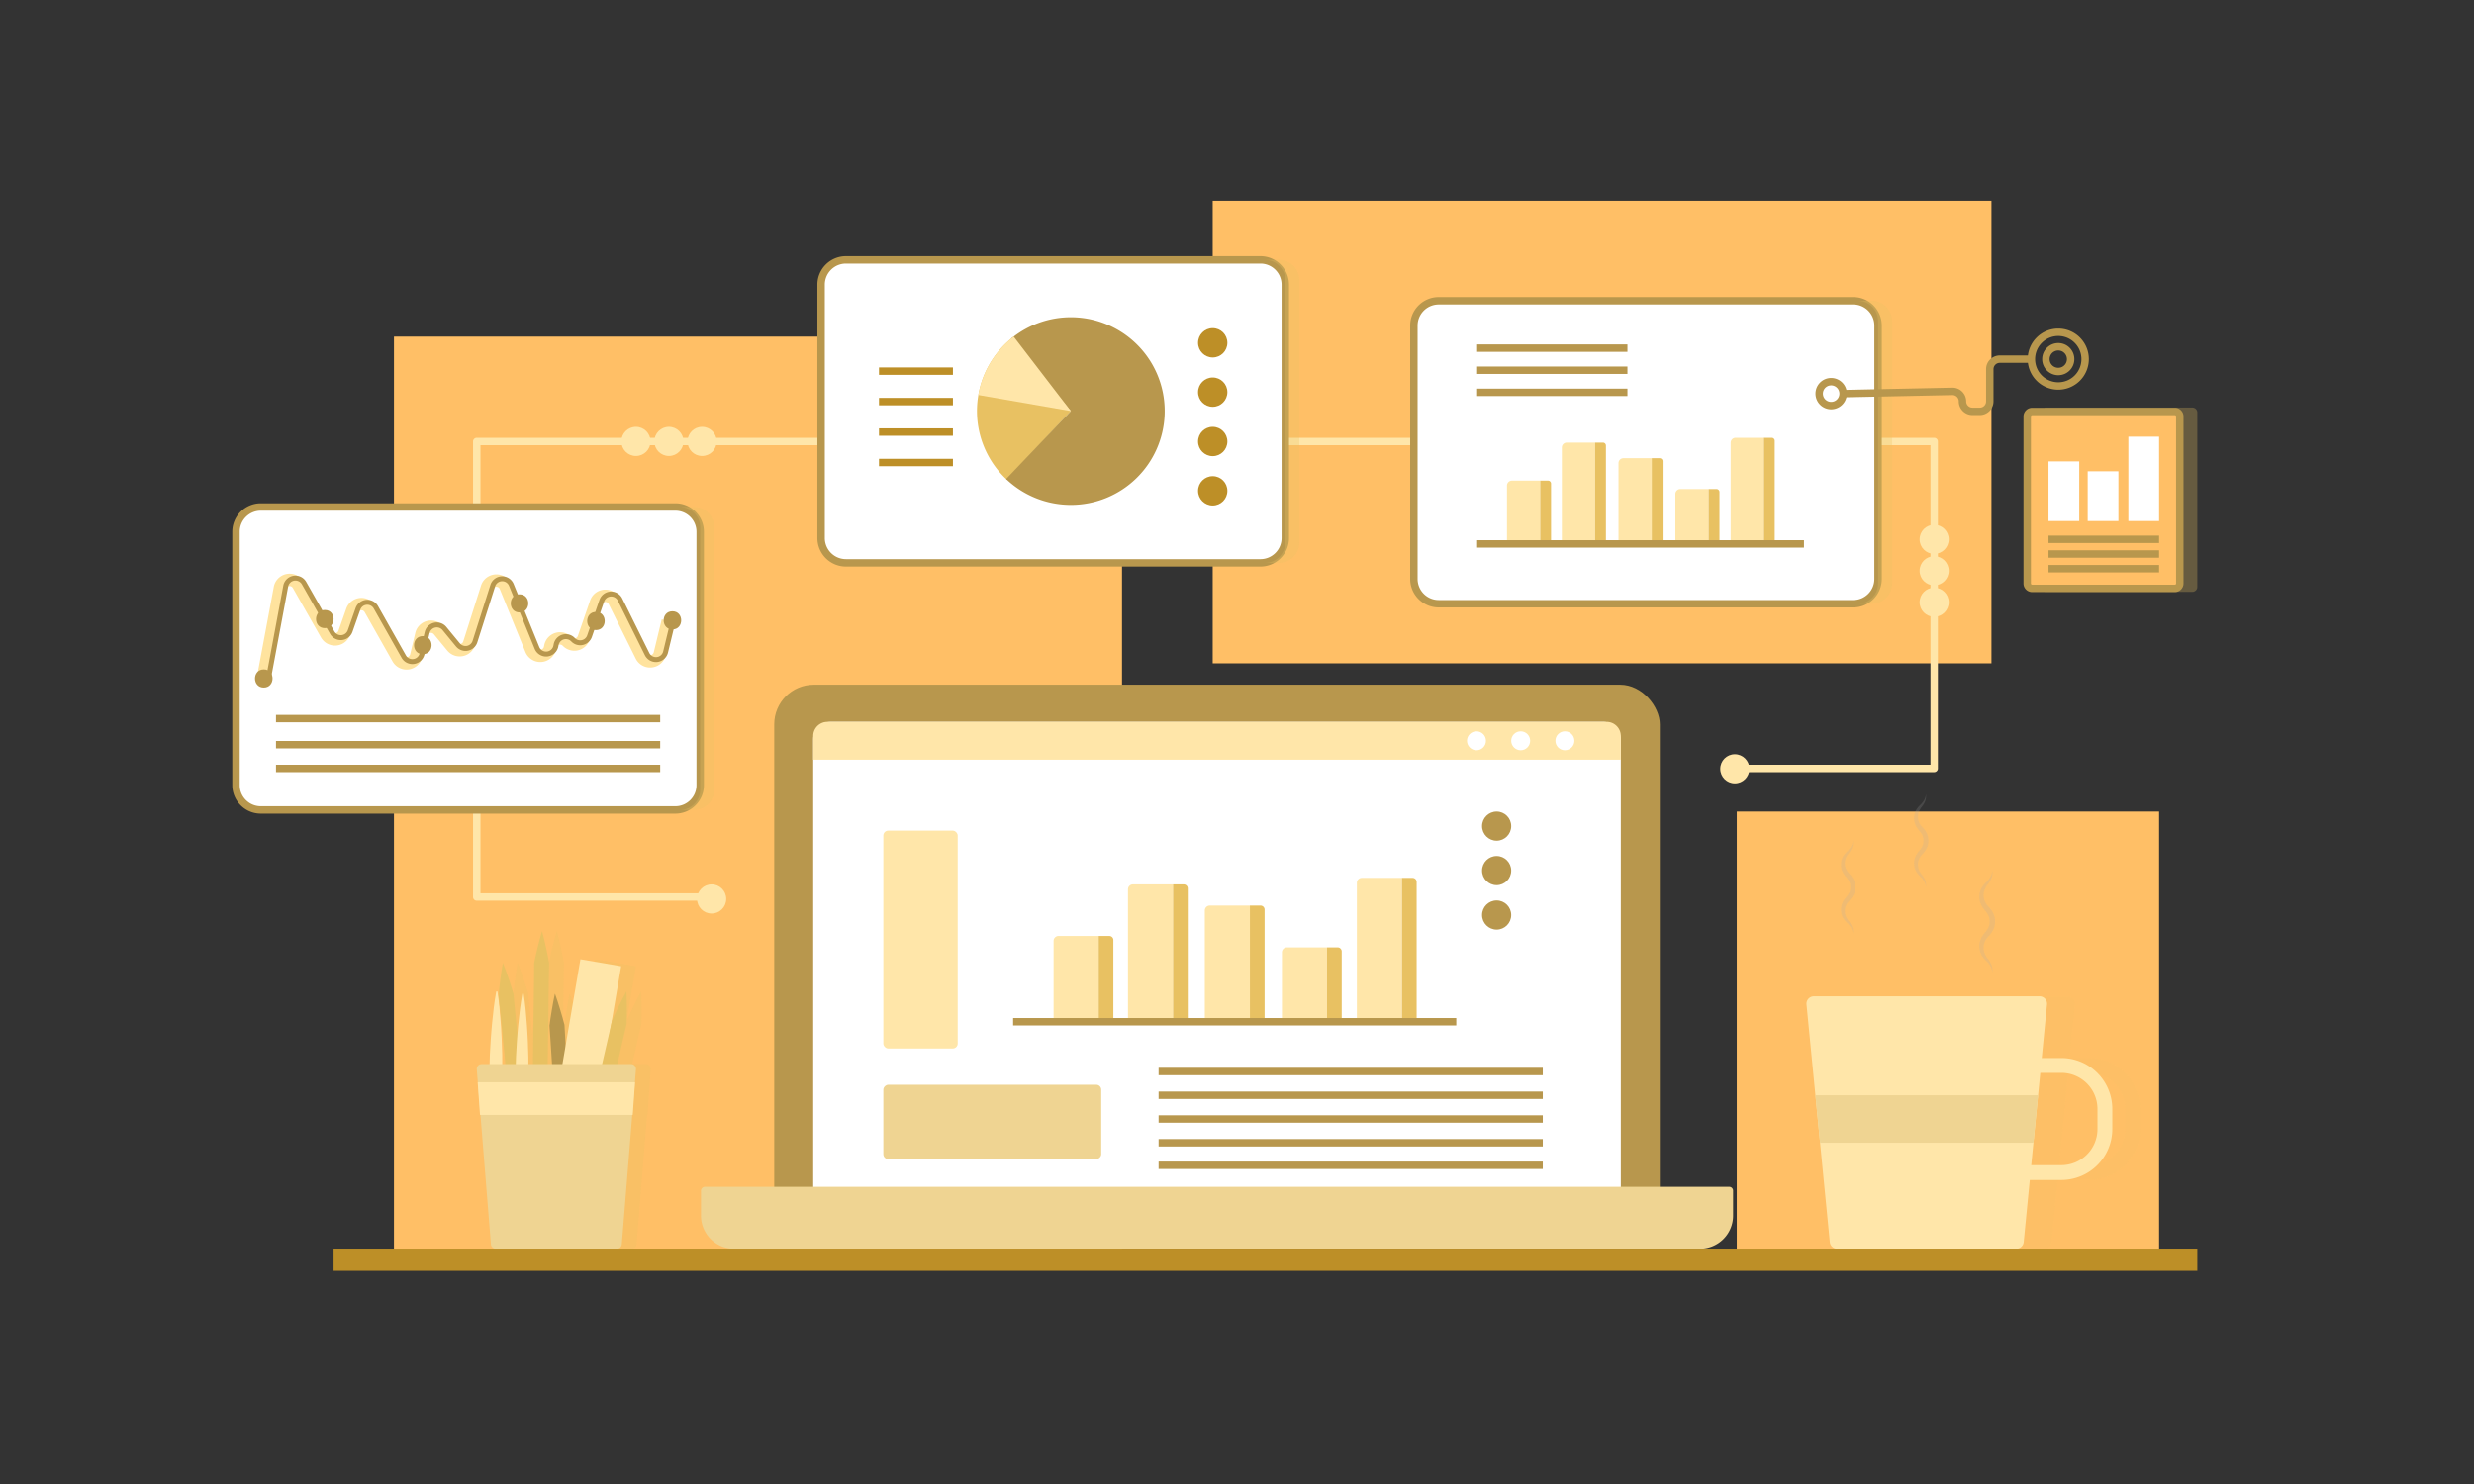 <svg xmlns="http://www.w3.org/2000/svg" viewBox="0 0 1000 600" id="Analytics"><rect x="0" y="0" width="1000" height="600" fill="#333333" stroke="none"/><rect width="294.282" height="375.751" x="159.242" y="136.1" fill="#ffbf66" class="colord9ebff svgShape"></rect><rect width="314.773" height="187.031" x="490.187" y="81.172" fill="#ffbf66" class="colord9ebff svgShape"></rect><rect width="170.704" height="183.72" x="702.012" y="328.131" fill="#ffbf66" class="colord9ebff svgShape"></rect><path fill="#ffe6a9" d="M288.702,364.167H192.712a1.5,1.5,0,0,1-1.5-1.5V178.505a1.5,1.5,0,0,1,1.5-1.5H781.806a1.5,1.5,0,0,1,1.5,1.5V310.703a1.5,1.5,0,0,1-1.5,1.5h-82.267a1.5,1.5,0,0,1,0-3h80.767V180.005H194.212v181.163h94.49a1.5,1.5,0,0,1,0,3Z" class="colora9c0ff svgShape"></path><g opacity=".28" fill="#000000" class="color000000 svgShape"><path fill="#e8c162" d="M886.166,239.293h-59.68v-74.52h59.68a2,2,0,0,1,2,2v70.52A2,2,0,0,1,886.166,239.293Z" class="color6299e8 svgShape"></path></g><rect width="61.68" height="71.52" x="819.406" y="166.373" fill="#ffbf66" rx="2" class="colord9ebff svgShape"></rect><rect width="357.964" height="228.036" x="312.949" y="276.836" fill="#b8974d" rx="16" class="color4d76b8 svgShape"></rect><rect width="326.44" height="197.985" x="328.711" y="291.862" fill="#ffffff" rx="7" class="colorffffff svgShape"></rect><rect width="187.628" height="122.497" x="331.893" y="105.073" fill="#ffffff" rx="10.026" class="colorffffff svgShape"></rect><rect width="187.628" height="122.497" x="571.501" y="121.604" fill="#ffffff" rx="10.026" class="colorffffff svgShape"></rect><rect width="187.628" height="122.497" x="95.394" y="204.982" fill="#ffffff" rx="10.026" class="colorffffff svgShape"></rect><path fill="#b8974d" d="M509.495,229.069H341.919A11.54,11.54,0,0,1,330.393,217.543V115.099A11.54,11.54,0,0,1,341.919,103.573H509.495A11.54,11.54,0,0,1,521.021,115.099V217.543A11.54,11.54,0,0,1,509.495,229.069ZM341.919,106.573a8.536,8.536,0,0,0-8.526,8.526V217.543a8.536,8.536,0,0,0,8.526,8.526H509.495A8.536,8.536,0,0,0,518.021,217.543V115.099a8.536,8.536,0,0,0-8.526-8.526Z" class="color4d76b8 svgShape"></path><g opacity=".28" fill="#000000" class="color000000 svgShape"><path fill="#e8c162" d="M516.995,105.073h-5.68a8.205,8.205,0,0,1,8.205,8.205V219.364a8.205,8.205,0,0,1-8.205,8.205h5.68a8.205,8.205,0,0,0,8.205-8.205V113.278A8.205,8.205,0,0,0,516.995,105.073Z" class="color6299e8 svgShape"></path></g><path fill="#b8974d" d="M749.103,245.601H581.527A11.539,11.539,0,0,1,570.001,234.075V131.63A11.54,11.54,0,0,1,581.527,120.104H749.103a11.54,11.54,0,0,1,11.526,11.526V234.075A11.539,11.539,0,0,1,749.103,245.601ZM581.527,123.104a8.536,8.536,0,0,0-8.526,8.526V234.075a8.536,8.536,0,0,0,8.526,8.526H749.103a8.536,8.536,0,0,0,8.526-8.526V131.63A8.536,8.536,0,0,0,749.103,123.104Z" class="color4d76b8 svgShape"></path><g opacity=".28" fill="#000000" class="color000000 svgShape"><path fill="#e8c162" d="M756.604,121.604h-5.68a8.205,8.205,0,0,1,8.205,8.205V235.895a8.205,8.205,0,0,1-8.205,8.205h5.68a8.205,8.205,0,0,0,8.205-8.205V129.81A8.205,8.205,0,0,0,756.604,121.604Z" class="color6299e8 svgShape"></path></g><path fill="#b8974d" d="M272.997,328.979H105.42A11.54,11.54,0,0,1,93.894,317.452V215.008a11.539,11.539,0,0,1,11.526-11.526H272.997a11.539,11.539,0,0,1,11.526,11.526V317.452A11.539,11.539,0,0,1,272.997,328.979ZM105.42,206.482a8.536,8.536,0,0,0-8.526,8.526V317.452a8.536,8.536,0,0,0,8.526,8.526H272.997a8.536,8.536,0,0,0,8.526-8.526V215.008a8.536,8.536,0,0,0-8.526-8.526Z" class="color4d76b8 svgShape"></path><g opacity=".28" fill="#000000" class="color000000 svgShape"><path fill="#e8c162" d="M280.497,204.982h-5.68a8.205,8.205,0,0,1,8.205,8.205V319.273a8.205,8.205,0,0,1-8.205,8.205h5.68a8.205,8.205,0,0,0,8.205-8.205V213.187A8.205,8.205,0,0,0,280.497,204.982Z" class="color6299e8 svgShape"></path></g><path fill="#ffe6a9" d="M649.422,291.862H334.44a5.729,5.729,0,0,0-5.729,5.729v9.592H655.151v-9.592A5.729,5.729,0,0,0,649.422,291.862Z" class="colora9c0ff svgShape"></path><circle cx="632.547" cy="299.522" r="3.83" fill="#ffffff" class="colorffffff svgShape"></circle><circle cx="614.673" cy="299.522" r="3.83" fill="#ffffff" class="colorffffff svgShape"></circle><circle cx="596.8" cy="299.522" r="3.83" fill="#ffffff" class="colorffffff svgShape"></circle><path fill="#efd492" d="M687.134,504.873h-390.405a13.389,13.389,0,0,1-13.389-13.389v-10a1.637,1.637,0,0,1,1.637-1.637H698.886a1.558,1.558,0,0,1,1.637,1.542v10.095A13.389,13.389,0,0,1,687.134,504.873Z" class="color92b1ef svgShape"></path><path fill="#b8974d" d="M740.166 165.491a6.335 6.335 0 116.335-6.335A6.342 6.342 0 01740.166 165.491zm0-9.669a3.335 3.335 0 103.335 3.334A3.338 3.338 0 00740.166 155.821zM831.96 157.561a12.36 12.36 0 1112.36-12.36A12.374 12.374 0 01831.96 157.561zm0-21.72a9.36 9.36 0 109.36 9.36A9.371 9.371 0 00831.96 135.841z" class="color4d76b8 svgShape"></path><path fill="#b8974d" d="M831.96 151.701a6.5 6.5 0 116.5-6.5A6.508 6.508 0 01831.96 151.701zm0-10a3.5 3.5 0 103.5 3.5A3.504 3.504 0 00831.96 141.701zM800.246 167.821h-2.959a5.547 5.547 0 01-5.541-5.54 2.54 2.54 0 00-2.592-2.54l-44.122.914-.062-2.999 44.122-.914a5.539 5.539 0 015.655 5.539 2.543 2.543 0 002.541 2.54h2.959a2.543 2.543 0 002.54-2.54V149.241a5.547 5.547 0 015.541-5.54h13.479v3H808.326a2.543 2.543 0 00-2.541 2.54v13.04A5.546 5.546 0 01800.246 167.821z" class="color4d76b8 svgShape"></path><path fill="#ffe39e" d="M108.615,275.505l-4.915-.918,6.972-37.322a6.502,6.502,0,0,1,12.042-2.02l11.384,20.017a1.501,1.501,0,0,0,2.721-.244l3.144-8.938a6.501,6.501,0,0,1,11.793-1.042l11.263,19.927a1.502,1.502,0,0,0,2.767-.388l2.091-8.714a6.502,6.502,0,0,1,11.342-2.614l5.438,6.607a1.502,1.502,0,0,0,2.59-.499l7.188-22.597a6.502,6.502,0,0,1,12.218-.479l10.354,25.456a1.502,1.502,0,0,0,2.864-.273l.121-.607a6.501,6.501,0,0,1,11.087-3.215,1.501,1.501,0,0,0,2.507-.544L238.537,242.77a6.501,6.501,0,0,1,11.97-.764l10.938,22.067a1.501,1.501,0,0,0,2.805-.314l3.224-13.335,4.86,1.175-3.224,13.335a6.501,6.501,0,0,1-12.145,1.36l-10.938-22.068a1.501,1.501,0,0,0-2.765.176L238.313,258.729a6.501,6.501,0,0,1-10.855,2.358,1.502,1.502,0,0,0-2.561.743l-.121.607a6.502,6.502,0,0,1-12.399,1.184L202.023,238.166a1.502,1.502,0,0,0-2.822.111l-7.188,22.597a6.502,6.502,0,0,1-11.215,2.161l-5.438-6.607a1.501,1.501,0,0,0-2.62.604l-2.091,8.714a6.502,6.502,0,0,1-11.982,1.682l-11.263-19.927a1.502,1.502,0,0,0-2.724.241l-3.144,8.937a6.501,6.501,0,0,1-11.785,1.057l-11.384-20.017a1.501,1.501,0,0,0-2.781.466Z" class="colore8e8e8 svgShape"></path><path fill="#b8974d" d="M109.496,274.508l-1.966-.367,6.972-37.321a5.001,5.001,0,0,1,9.264-1.554l11.384,20.017a3.002,3.002,0,0,0,5.441-.488l3.144-8.937a5.001,5.001,0,0,1,9.072-.802l11.263,19.927a3.002,3.002,0,0,0,5.532-.776l2.091-8.713a5.001,5.001,0,0,1,8.725-2.011l5.438,6.606a3.001,3.001,0,0,0,5.177-.998l7.188-22.597a5.002,5.002,0,0,1,9.399-.368l10.354,25.456a3.001,3.001,0,0,0,5.724-.546l.121-.609a5.002,5.002,0,0,1,8.529-2.473,3.001,3.001,0,0,0,5.012-1.088l4.949-14.326a5.002,5.002,0,0,1,9.209-.588l10.938,22.068a3.001,3.001,0,0,0,5.606-.627l3.224-13.335,1.944.47-3.224,13.335a5.001,5.001,0,0,1-9.343,1.046l-10.938-22.068a3.002,3.002,0,0,0-5.526.354L239.252,257.518a5.002,5.002,0,0,1-8.352,1.814,3.001,3.001,0,0,0-5.118,1.484l-.121.609a5.002,5.002,0,0,1-9.539.91l-10.354-25.456a3.001,3.001,0,0,0-5.641.221l-7.188,22.597a5.001,5.001,0,0,1-8.627,1.663l-5.438-6.607a3.002,3.002,0,0,0-5.236,1.207l-2.091,8.713a5.001,5.001,0,0,1-9.217,1.294l-11.263-19.927a3.001,3.001,0,0,0-5.444.481l-3.144,8.938a5.002,5.002,0,0,1-9.066.813l-11.384-20.018a3.002,3.002,0,0,0-5.56.933Z" class="color4d76b8 svgShape"></path><path fill="#ffe6a9" d="M131.292,252.791c3.217,0,3.223-5,0-5-3.217,0-3.223,5,0,5Z" class="colora9c0ff svgShape"></path><path fill="#b8974d" d="M131.292 253.959c4.721 0 4.728-7.336 0-7.336-4.721 0-4.728 7.336 0 7.336zM170.908 264.523c4.721 0 4.728-7.336 0-7.336-4.721 0-4.728 7.336 0 7.336zM209.996 247.62c4.721 0 4.728-7.336 0-7.336-4.721 0-4.728 7.336 0 7.336zM240.896 254.751c4.721 0 4.728-7.336 0-7.336-4.721 0-4.728 7.336 0 7.336zM271.797 254.487c4.721 0 4.728-7.336 0-7.336-4.721 0-4.728 7.336 0 7.336zM106.62 277.993c4.721 0 4.728-7.336 0-7.336-4.721 0-4.728 7.336 0 7.336z" class="color4d76b8 svgShape"></path><rect width="30.054" height="88.075" x="357.054" y="335.846" fill="#ffe6a9" rx="2" class="colora9c0ff svgShape"></rect><rect width="30.054" height="88.075" x="386.064" y="409.573" fill="#efd492" rx="2" transform="rotate(-90 401.091 453.61)" class="color92b1ef svgShape"></rect><path fill="#ffe6a9" d="M444.083,413.11H425.865V380.43a2,2,0,0,1,2-2h16.218Z" class="colora9c0ff svgShape"></path><path fill="#e8c162" d="M444.083,378.43v34.681h5.945V380.067a1.637,1.637,0,0,0-1.637-1.637Z" class="color6299e8 svgShape"></path><path fill="#ffe6a9" d="M474.154,413.11H455.936V359.578a2,2,0,0,1,2-2h16.218Z" class="colora9c0ff svgShape"></path><path fill="#e8c162" d="M474.154,357.578v55.533H480.099v-53.896a1.637,1.637,0,0,0-1.637-1.637Z" class="color6299e8 svgShape"></path><path fill="#ffe6a9" d="M505.213,413.11H486.995V368.138a2,2,0,0,1,2-2h16.218Z" class="colora9c0ff svgShape"></path><path fill="#e8c162" d="M505.213,366.138v46.972h5.945V367.775a1.637,1.637,0,0,0-1.637-1.637Z" class="color6299e8 svgShape"></path><path fill="#ffe6a9" d="M536.382,413.11H518.163V385.039a2,2,0,0,1,2-2h16.218Z" class="colora9c0ff svgShape"></path><path fill="#e8c162" d="M536.382,383.039v30.071h5.945V384.676a1.637,1.637,0,0,0-1.637-1.637Z" class="color6299e8 svgShape"></path><path fill="#ffe6a9" d="M566.672,413.11H548.454V356.944a2,2,0,0,1,2-2h16.218Z" class="colora9c0ff svgShape"></path><path fill="#e8c162" d="M566.672,354.944v58.167h5.945v-56.53a1.637,1.637,0,0,0-1.637-1.637Z" class="color6299e8 svgShape"></path><rect width="179.128" height="3" x="409.512" y="411.61" fill="#b8974d" class="color4d76b8 svgShape"></rect><path fill="#ffe6a9" d="M622.565,219.906H609.129V196.328a2,2,0,0,1,2-2h11.436Z" class="colora9c0ff svgShape"></path><path fill="#e8c162" d="M622.565,194.328v25.577h4.384V195.535a1.207,1.207,0,0,0-1.207-1.207Z" class="color6299e8 svgShape"></path><path fill="#ffe6a9" d="M644.743,219.906H631.307v-38.956a2,2,0,0,1,2-2h11.436Z" class="colora9c0ff svgShape"></path><path fill="#e8c162" d="M644.743,178.95v40.956h4.384V180.157A1.207,1.207,0,0,0,647.92,178.95Z" class="color6299e8 svgShape"></path><path fill="#ffe6a9" d="M667.649,219.906H654.213V187.263a2,2,0,0,1,2-2h11.436Z" class="colora9c0ff svgShape"></path><path fill="#e8c162" d="M667.649,185.263v34.643h4.384V186.47a1.207,1.207,0,0,0-1.207-1.207Z" class="color6299e8 svgShape"></path><path fill="#ffe6a9" d="M690.636,219.906H677.2V199.728a2,2,0,0,1,2-2h11.436Z" class="colora9c0ff svgShape"></path><path fill="#e8c162" d="M690.636,197.728v22.178h4.384V198.935a1.207,1.207,0,0,0-1.207-1.207Z" class="color6299e8 svgShape"></path><path fill="#ffe6a9" d="M712.976,219.906H699.54V179.007a2,2,0,0,1,2-2h11.436Z" class="colora9c0ff svgShape"></path><path fill="#e8c162" d="M712.976,177.007v42.899h4.384V178.214A1.207,1.207,0,0,0,716.153,177.007Z" class="color6299e8 svgShape"></path><rect width="132.108" height="3" x="597.069" y="218.406" fill="#b8974d" class="color4d76b8 svgShape"></rect><rect width="155.298" height="3" x="468.309" y="431.722" fill="#b8974d" class="color4d76b8 svgShape"></rect><rect width="155.298" height="3" x="468.309" y="441.326" fill="#b8974d" class="color4d76b8 svgShape"></rect><rect width="155.298" height="3" x="111.559" y="299.599" fill="#b8974d" class="color4d76b8 svgShape"></rect><rect width="155.298" height="3" x="111.559" y="289.045" fill="#b8974d" class="color4d76b8 svgShape"></rect><rect width="155.298" height="3" x="111.559" y="309.203" fill="#b8974d" class="color4d76b8 svgShape"></rect><rect width="155.298" height="3" x="468.309" y="450.93" fill="#b8974d" class="color4d76b8 svgShape"></rect><rect width="155.298" height="3" x="468.309" y="460.534" fill="#b8974d" class="color4d76b8 svgShape"></rect><rect width="155.298" height="3" x="468.309" y="469.639" fill="#b8974d" class="color4d76b8 svgShape"></rect><circle cx="604.951" cy="334.023" r="5.892" fill="#b8974d" class="color4d76b8 svgShape"></circle><circle cx="287.652" cy="363.47" r="5.892" fill="#ffe6a9" class="colora9c0ff svgShape"></circle><circle cx="701.22" cy="310.844" r="5.892" fill="#ffe6a9" class="colora9c0ff svgShape"></circle><circle cx="257.059" cy="178.471" r="5.892" fill="#ffe6a9" class="colora9c0ff svgShape"></circle><circle cx="270.379" cy="178.471" r="5.892" fill="#ffe6a9" class="colora9c0ff svgShape"></circle><circle cx="283.789" cy="178.471" r="5.892" fill="#ffe6a9" class="colora9c0ff svgShape"></circle><circle cx="781.806" cy="218.053" r="5.892" fill="#ffe6a9" class="colora9c0ff svgShape"></circle><circle cx="781.806" cy="230.773" r="5.892" fill="#ffe6a9" class="colora9c0ff svgShape"></circle><circle cx="781.806" cy="243.493" r="5.892" fill="#ffe6a9" class="colora9c0ff svgShape"></circle><circle cx="604.951" cy="351.995" r="5.892" fill="#b8974d" class="color4d76b8 svgShape"></circle><circle cx="604.951" cy="369.967" r="5.892" fill="#b8974d" class="color4d76b8 svgShape"></circle><rect width="12.42" height="24.12" x="828.016" y="186.553" fill="#ffffff" class="colorffffff svgShape"></rect><rect width="12.42" height="20.12" x="843.856" y="190.553" fill="#ffffff" class="colorffffff svgShape"></rect><rect width="12.42" height="34.12" x="860.296" y="176.553" fill="#ffffff" class="colorffffff svgShape"></rect><rect width="44.7" height="3" x="828.016" y="216.553" fill="#b8974d" class="color4d76b8 svgShape"></rect><rect width="44.7" height="3" x="828.016" y="222.493" fill="#b8974d" class="color4d76b8 svgShape"></rect><rect width="44.7" height="3" x="828.016" y="228.433" fill="#b8974d" class="color4d76b8 svgShape"></rect><rect width="60.75" height="3" x="597.069" y="139.248" fill="#b8974d" class="color4d76b8 svgShape"></rect><rect width="60.75" height="3" x="597.069" y="148.188" fill="#b8974d" class="color4d76b8 svgShape"></rect><rect width="60.75" height="3" x="597.069" y="157.127" fill="#b8974d" class="color4d76b8 svgShape"></rect><path fill="#b8974d" d="M879.086,239.393H821.406a3.504,3.504,0,0,1-3.5-3.5v-67.52a3.504,3.504,0,0,1,3.5-3.5h57.68a3.504,3.504,0,0,1,3.5,3.5v67.52A3.504,3.504,0,0,1,879.086,239.393Zm-57.68-71.52a.5.5,0,0,0-.5.5v67.52a.5.5,0,0,0,.5.5h57.68a.5.5,0,0,0,.5-.5v-67.52a.5.5,0,0,0-.5-.5Z" class="color4d76b8 svgShape"></path><rect width="29.88" height="3" x="355.3" y="148.556" fill="#bd8f27" class="color456ba3 svgShape"></rect><rect width="29.88" height="3" x="355.3" y="160.872" fill="#bd8f27" class="color456ba3 svgShape"></rect><rect width="29.88" height="3" x="355.3" y="173.187" fill="#bd8f27" class="color456ba3 svgShape"></rect><rect width="29.88" height="3" x="355.3" y="185.503" fill="#bd8f27" class="color456ba3 svgShape"></rect><circle cx="490.187" cy="138.603" r="5.926" fill="#bd8f27" class="color456ba3 svgShape"></circle><circle cx="490.187" cy="158.554" r="5.926" fill="#bd8f27" class="color456ba3 svgShape"></circle><circle cx="490.187" cy="178.505" r="5.926" fill="#bd8f27" class="color456ba3 svgShape"></circle><circle cx="490.187" cy="198.456" r="5.926" fill="#bd8f27" class="color456ba3 svgShape"></circle><path fill="#e8c162" d="M432.841,166.199l-25.827,27.792a37.94,37.94,0,0,1,2.504-57.717Z" class="color6299e8 svgShape"></path><path fill="#b8974d" d="M432.841,166.199l-24.144-29.266a37.94,37.94,0,1,1-2.013,56.748Z" class="color4d76b8 svgShape"></path><path fill="#ffe6a9" d="M432.841,166.199l-37.381-6.491A37.94,37.94,0,0,1,409.745,136.1Z" class="colora9c0ff svgShape"></path><g opacity=".28" fill="#000000" class="color000000 svgShape"><path fill="#e8c162" d="M263.027,432.354a2,2,0,0,0-1.995-2.141h-5.52l.855-3.728c.967-4.157,1.879-8.326,2.892-12.472.065-2.174.104-4.355.085-6.548l-.038-3.293c-.047-1.106-.062-2.204-.137-3.315-.553.968-1.044,1.95-1.569,2.924l-1.469,2.947c-.973,1.966-1.889,3.945-2.778,5.931-.099.458-.207.915-.308,1.373l4.007-23.371-16.468-2.823L234.626,422.586c-.181-2.759-.36-5.518-.498-8.279-.558-2.103-1.144-4.203-1.788-6.3l-.977-3.145c-.361-1.046-.688-2.094-1.078-3.138-.253,1.085-.444,2.167-.668,3.25l-.567,3.244c-.372,2.162-.685,4.32-.97,6.477.333,4.255.562,8.517.848,12.775l.176,2.743h-1.718l.032-2.502.328-25.604c.068-4.267.079-8.535.194-12.802-.396-2.139-.818-4.279-1.3-6.419l-.732-3.21c-.279-1.071-.525-2.141-.834-3.212-.335,1.063-.609,2.126-.916,3.189l-.814,3.191c-.536,2.127-1.014,4.255-1.463,6.384.005,4.268-.093,8.535-.134,12.803l-.328,25.604-.033,2.578h-1.811c-.005-.951-.014-1.902-.034-2.853l-.212-6.405c-.121-2.136-.193-4.271-.366-6.407-.293-4.272-.683-8.545-1.344-12.821l-.5-.006c-.771,4.258-1.27,8.52-1.672,12.783-.132,1.237-.23,2.474-.324,3.711l-.37-3.743c-.407-4.248-.87-8.491-1.23-12.744-.631-2.082-1.289-4.161-2.005-6.234l-1.085-3.109c-.396-1.033-.76-2.069-1.186-3.099-.215,1.093-.369,2.181-.556,3.271l-.455,3.261c-.296,2.174-.534,4.341-.745,6.507.479,4.241.856,8.492,1.29,12.738l1.498,15.15h-1.267c0-1.24-.009-2.48-.035-3.72l-.212-6.405c-.121-2.135-.193-4.271-.366-6.407-.293-4.272-.683-8.545-1.344-12.822l-.5-.006c-.771,4.258-1.27,8.52-1.672,12.783-.228,2.131-.354,4.264-.53,6.395l-.375,6.397c-.059,1.261-.1,2.522-.132,3.784h-3.161a2,2,0,0,0-1.995,2.141l.422,5.219h-.052l.936,13.2h.185l4.227,52.241a2,2,0,0,0,1.995,1.859h48.914a2,2,0,0,0,1.995-1.859l4.227-52.241h.185l.936-13.2H262.605Z" class="color6299e8 svgShape"></path></g><g opacity=".28" fill="#000000" class="color000000 svgShape"><g opacity=".28" fill="#000000" class="color000000 svgShape"><path fill="#e8c162" d="M844.487,427.775h-7.953l2.124-21.652a3.009,3.009,0,0,0-2.99-3.3H744.448a3.01,3.01,0,0,0-2.99,3.3l3.6,36.7,1.88,19.21,3.93,40.13a3.013,3.013,0,0,0,2.99,2.71h72.4a3.012,3.012,0,0,0,2.99-2.71l2.456-25.077h12.784a20.595,20.595,0,0,0,20.571-20.571v-8.168A20.595,20.595,0,0,0,844.487,427.775Zm14.571,28.739a14.588,14.588,0,0,1-14.571,14.571H832.292l.887-9.053,1.88-19.21.887-9.048h8.542a14.588,14.588,0,0,1,14.571,14.571Z" class="color6299e8 svgShape"></path></g></g><path fill="#ffe6a9" d="M201.082,400.859c.662,4.277,1.052,8.55,1.345,12.822.173,2.136.245,4.271.366,6.407l.212,6.405q.135,6.404-.189,12.802-.36,6.398-.639,12.796L201.1,477.685c-.446,8.531-.819,17.062-1.327,25.592l-.5-.006c-.29-8.54-.445-17.078-.672-25.617l-.422-25.614q-.124-6.404-.311-12.808-.157-6.404.139-12.803l.376-6.397c.176-2.132.302-4.264.53-6.395.402-4.263.901-8.525,1.672-12.783Z" class="colora9c0ff svgShape"></path><path fill="#b8974d" d="M224.312,401.724c.39,1.044.717,2.092,1.078,3.138l.976,3.145c.644,2.097,1.23,4.198,1.788,6.3.213,4.263.529,8.519.788,12.779l1.637,25.554,1.637,25.554.818,12.777c-.638,4.317-1.247,8.633-2.176,12.969-1.474-4.182-2.629-8.385-3.812-12.585l-.818-12.777-1.637-25.554-1.637-25.554c-.286-4.258-.516-8.52-.848-12.775.285-2.156.598-4.315.97-6.477l.567-3.244C223.868,403.89,224.059,402.809,224.312,401.724Z" class="color4d76b8 svgShape"></path><rect width="70.489" height="16.708" x="201.645" y="415.631" fill="#ffe6a9" transform="rotate(-80.272 236.889 423.985)" class="colora9c0ff svgShape"></rect><path fill="#e8c162" d="M203.274 389.285c.425 1.03.789 2.066 1.186 3.099l1.085 3.109c.716 2.073 1.374 4.153 2.005 6.235.36 4.253.823 8.496 1.23 12.744l2.52 25.482 2.52 25.482 1.26 12.741c-.488 4.337-.948 8.671-1.725 13.036-1.618-4.129-2.918-8.289-4.245-12.446l-1.26-12.741-2.52-25.482-2.52-25.482c-.433-4.246-.81-8.497-1.29-12.738.21-2.165.449-4.333.745-6.507l.455-3.261C202.905 391.466 203.058 390.379 203.274 389.285zM219.101 376.464c.308 1.071.554 2.141.834 3.212l.732 3.21c.481 2.14.904 4.28 1.3 6.419-.115 4.267-.126 8.535-.194 12.802l-.327 25.604-.327 25.604-.164 12.802c-.967 4.256-1.905 8.512-3.163 12.764-1.149-4.283-1.978-8.562-2.836-12.841l.164-12.802.327-25.604.327-25.604c.041-4.268.139-8.534.134-12.803.45-2.128.927-4.256 1.463-6.383l.814-3.191C218.492 378.59 218.765 377.527 219.101 376.464z" class="color6299e8 svgShape"></path><path fill="#ffe6a9" d="M211.645,401.727c.662,4.277,1.052,8.55,1.345,12.822.173,2.136.245,4.271.366,6.407l.212,6.405q.135,6.404-.189,12.802-.36,6.398-.639,12.796L211.663,478.553c-.446,8.531-.819,17.062-1.327,25.592l-.5-.006c-.29-8.54-.445-17.078-.672-25.617l-.422-25.614q-.124-6.404-.311-12.808-.157-6.404.139-12.803l.375-6.397c.176-2.132.302-4.264.53-6.395.402-4.263.901-8.525,1.672-12.783Z" class="colora9c0ff svgShape"></path><path fill="#e8c162" d="M253.195,400.856c.075,1.112.09,2.21.137,3.315l.038,3.293c.019,2.194-.019,4.374-.085,6.548-1.013,4.146-1.925,8.316-2.892,12.472l-5.725,24.958-5.725,24.958-2.863,12.479c-1.843,3.956-3.659,7.918-5.787,11.808-.219-4.429-.126-8.786-.061-13.15l2.863-12.479,5.725-24.958,5.725-24.958c.941-4.163,1.938-8.313,2.833-12.486.889-1.985,1.805-3.965,2.778-5.931l1.47-2.947C252.151,402.806,252.643,401.824,253.195,400.856Z" class="color6299e8 svgShape"></path><path fill="#efd492" d="M249.342,504.873H200.429a2,2,0,0,1-1.995-1.859l-5.717-70.66a2,2,0,0,1,1.995-2.141H255.059a2,2,0,0,1,1.995,2.141l-5.717,70.66A2,2,0,0,1,249.342,504.873Z" class="color92b1ef svgShape"></path><polygon fill="#ffe6a9" points="255.749 450.773 256.684 437.573 193.087 437.573 194.023 450.773 255.749 450.773" class="colora9c0ff svgShape"></polygon><path fill="#ffe6a9" d="M833.235,477.085H796.376a20.594,20.594,0,0,1-20.57-20.571v-8.168a20.594,20.594,0,0,1,20.57-20.571h36.858a20.595,20.595,0,0,1,20.571,20.571v8.168A20.595,20.595,0,0,1,833.235,477.085Zm-36.858-43.311a14.588,14.588,0,0,0-14.57,14.571v8.168a14.588,14.588,0,0,0,14.57,14.571h36.858a14.588,14.588,0,0,0,14.571-14.571v-8.168a14.588,14.588,0,0,0-14.571-14.571Z" class="colora9c0ff svgShape"></path><path fill="#ffe6a9" d="M827.406,406.123l-3.6,36.7-1.88,19.21-3.93,40.13a3.012,3.012,0,0,1-2.99,2.71H742.606a3.013,3.013,0,0,1-2.99-2.71L735.686,462.033l-1.88-19.21-3.6-36.7a3.01,3.01,0,0,1,2.99-3.3h91.22A3.009,3.009,0,0,1,827.406,406.123Z" class="colora9c0ff svgShape"></path><polygon fill="#efd492" points="823.806 442.823 821.926 462.033 735.686 462.033 733.806 442.823 823.806 442.823" class="color92b1ef svgShape"></polygon><g opacity=".19" fill="#000000" class="color000000 svgShape"><path fill="#aaaaaa" d="M748.927,339.931a5.986,5.986,0,0,1-.268,2.658,9.134,9.134,0,0,1-1.361,2.348,8.35,8.35,0,0,0-1.258,2.097,5.896,5.896,0,0,0,.203,4.458,8.312,8.312,0,0,0,1.404,1.892,9.402,9.402,0,0,1,1.652,2.355,7.222,7.222,0,0,1-.002,5.894,9.522,9.522,0,0,1-1.651,2.355,8.292,8.292,0,0,0-1.402,1.892,5.905,5.905,0,0,0-.536,2.183,5.845,5.845,0,0,0,.336,2.273,8.334,8.334,0,0,0,1.257,2.097,9.144,9.144,0,0,1,1.36,2.349,5.982,5.982,0,0,1,.266,2.658,6.637,6.637,0,0,0-.771-2.43,9.2,9.2,0,0,0-1.602-1.941,9.258,9.258,0,0,1-1.705-2.193,6.86,6.86,0,0,1-.703-2.814,6.739,6.739,0,0,1,.5-2.906,9.981,9.981,0,0,1,1.558-2.399,8.425,8.425,0,0,0,1.312-1.934,5.809,5.809,0,0,0,.003-4.282,8.481,8.481,0,0,0-1.31-1.934,10.008,10.008,0,0,1-1.56-2.396,6.735,6.735,0,0,1-.501-2.905,6.83,6.83,0,0,1,.702-2.813,9.213,9.213,0,0,1,1.704-2.193,9.194,9.194,0,0,0,1.602-1.941A6.631,6.631,0,0,0,748.927,339.931Z" class="coloraaaaaa svgShape"></path></g><g opacity=".19" fill="#000000" class="color000000 svgShape"><path fill="#aaaaaa" d="M778.482,321.16a5.987,5.987,0,0,1-.268,2.658,9.133,9.133,0,0,1-1.361,2.348,8.354,8.354,0,0,0-1.258,2.097,5.896,5.896,0,0,0,.203,4.458,8.312,8.312,0,0,0,1.404,1.892,9.402,9.402,0,0,1,1.652,2.356,7.221,7.221,0,0,1-.002,5.894A9.525,9.525,0,0,1,777.2,345.218a8.291,8.291,0,0,0-1.402,1.892,5.902,5.902,0,0,0-.199,4.456,8.334,8.334,0,0,0,1.257,2.097,9.143,9.143,0,0,1,1.36,2.349,5.982,5.982,0,0,1,.266,2.658,6.637,6.637,0,0,0-.771-2.43,9.199,9.199,0,0,0-1.602-1.941,9.26,9.26,0,0,1-1.705-2.193,6.859,6.859,0,0,1-.703-2.814,6.738,6.738,0,0,1,.5-2.905,9.982,9.982,0,0,1,1.558-2.399,8.425,8.425,0,0,0,1.312-1.934,5.809,5.809,0,0,0,.003-4.282,8.483,8.483,0,0,0-1.31-1.934,10.007,10.007,0,0,1-1.56-2.396,6.736,6.736,0,0,1-.501-2.905,6.829,6.829,0,0,1,.702-2.813,9.21,9.21,0,0,1,1.704-2.193,9.194,9.194,0,0,0,1.602-1.942A6.631,6.631,0,0,0,778.482,321.16Z" class="coloraaaaaa svgShape"></path></g><g opacity=".19" fill="#000000" class="color000000 svgShape"><path fill="#aaaaaa" d="M805.328,351.995a6.555,6.555,0,0,1-.294,2.917,10.021,10.021,0,0,1-1.493,2.577,9.168,9.168,0,0,0-1.381,2.301,6.47,6.47,0,0,0,.222,4.892,9.105,9.105,0,0,0,1.541,2.077,10.318,10.318,0,0,1,1.813,2.585,7.925,7.925,0,0,1-.003,6.468,10.464,10.464,0,0,1-1.812,2.584,9.087,9.087,0,0,0-1.539,2.077,6.48,6.48,0,0,0-.219,4.89,9.148,9.148,0,0,0,1.38,2.301,10.031,10.031,0,0,1,1.492,2.578,6.557,6.557,0,0,1,.292,2.917,7.282,7.282,0,0,0-.846-2.666,10.099,10.099,0,0,0-1.758-2.13,10.159,10.159,0,0,1-1.871-2.406,7.511,7.511,0,0,1-.771-3.088,7.387,7.387,0,0,1,.548-3.188,10.966,10.966,0,0,1,1.709-2.633,9.249,9.249,0,0,0,1.44-2.122,6.375,6.375,0,0,0,.004-4.699,9.31,9.31,0,0,0-1.437-2.123,10.966,10.966,0,0,1-1.711-2.629,7.401,7.401,0,0,1-.55-3.188,7.505,7.505,0,0,1,.771-3.087,10.11,10.11,0,0,1,1.87-2.406,10.123,10.123,0,0,0,1.758-2.131A7.266,7.266,0,0,0,805.328,351.995Z" class="coloraaaaaa svgShape"></path></g><rect width="753.331" height="9" x="134.835" y="504.816" fill="#bd8f27" class="color456ba3 svgShape"></rect></svg>